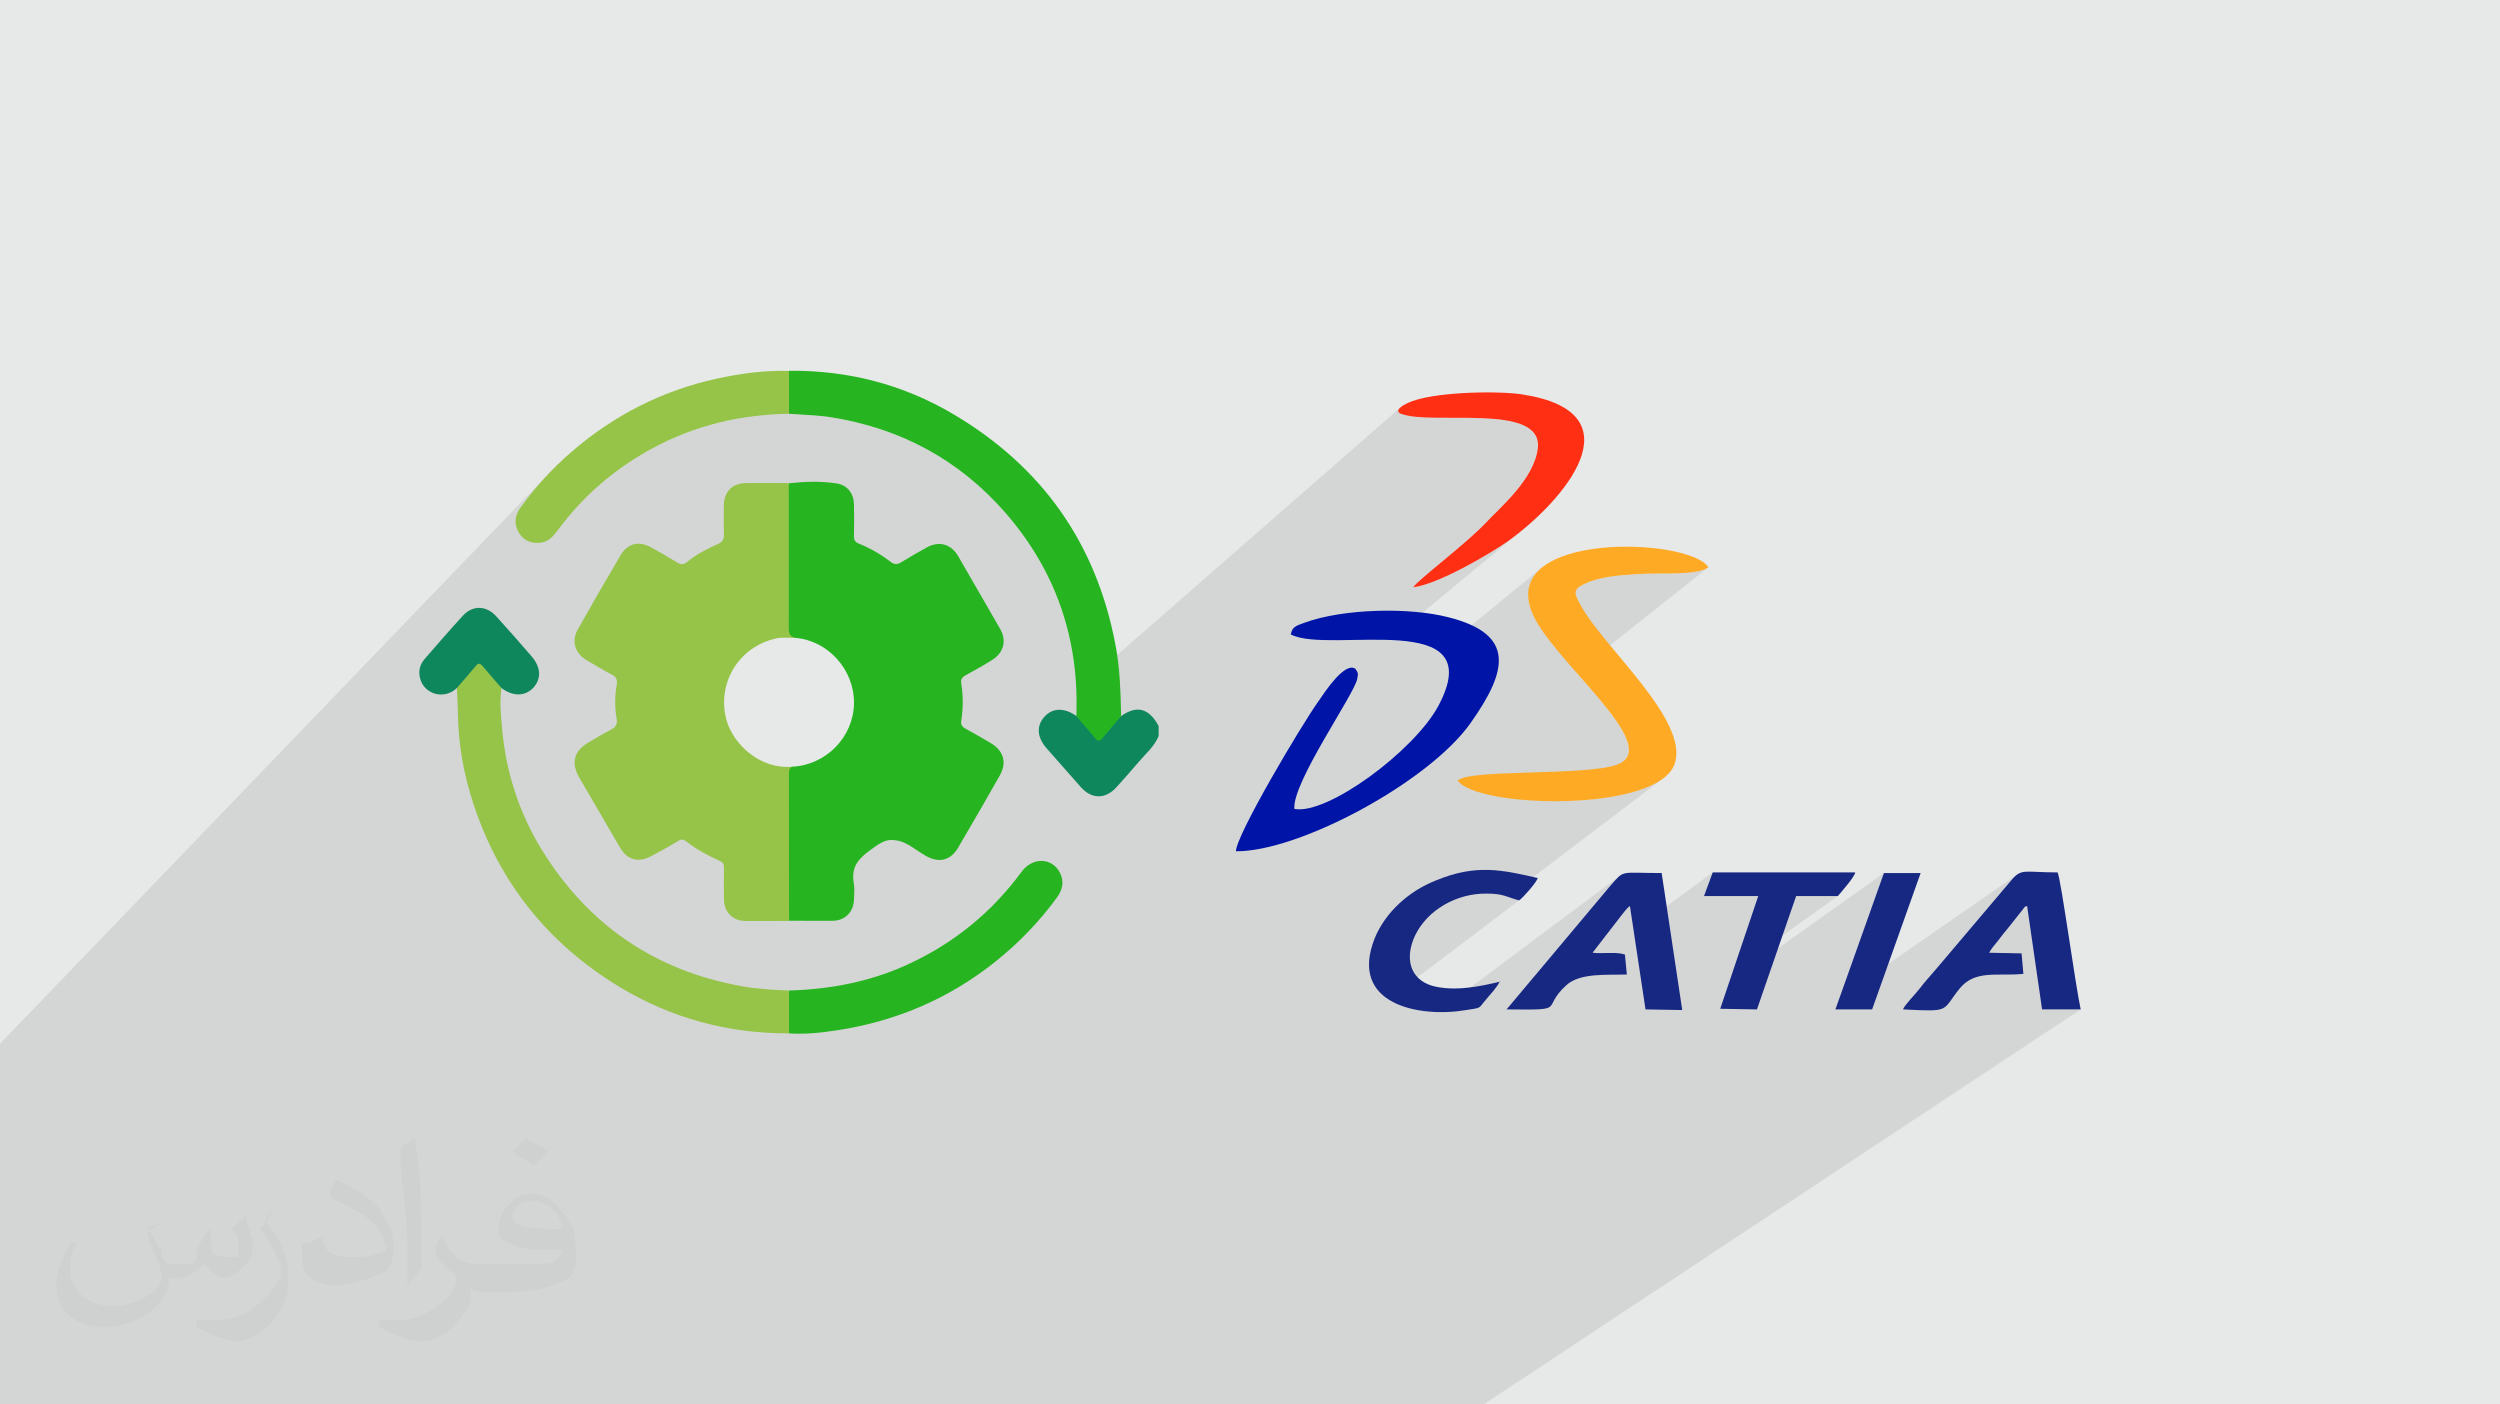 <?xml version="1.0" encoding="UTF-8"?>
<!DOCTYPE svg PUBLIC "-//W3C//DTD SVG 1.0//EN" "http://www.w3.org/TR/2001/REC-SVG-20010904/DTD/svg10.dtd">
<!-- Creator: CorelDRAW 2017 -->
<svg xmlns="http://www.w3.org/2000/svg" xml:space="preserve" width="356px" height="200px" version="1.0" shape-rendering="geometricPrecision" text-rendering="geometricPrecision" image-rendering="optimizeQuality" fill-rule="evenodd" clip-rule="evenodd"
viewBox="0 0 356000 200000"
 xmlns:xlink="http://www.w3.org/1999/xlink"
 enable-background="new 0 0 512 512">
 <g id="Layer_x0020_1">
  <path fill="#E7E8E8" d="M0 0l356000 0 0 200000 -356000 0 0 -200000z"/>
  <path fill="#373435" fill-opacity="0.102" d="M199480 58900l-30 20 -220 -150 -120 -220 50 -230 180 -230 -46080 40270 -10 -450 -140 -1980 -230 -1960 -320 -1920 -410 -1890 -490 -1860 -590 -1830 -680 -1800 -760 -1770 -860 -1730 -940 -1710 -1040 -1670 -1130 -1630 -1220 -1610 -1310 -1570 -1250 -1380 -1300 -1300 -1330 -1230 -1380 -1160 -1410 -1090 -1460 -1020 -1490 -950 -1540 -880 -1570 -810 -1600 -740 -1650 -670 -1690 -600 -1720 -540 -1750 -460 -1800 -400 -1830 -330 -740 -100 -760 -90 -750 -60 -750 -60 -760 -50 -750 -40 -760 -50 -730 -50 0 0 -20 0 0 0 -70 -70 -50 -70 -50 -70 -40 -80 -30 -90 -30 -80 -10 -90 0 -100 -30 -600 -20 -600 -10 -600 0 -610 0 -600 10 -600 20 -610 30 -600 10 -90 10 -90 30 -80 30 -90 40 -80 40 -80 60 -70 60 -70 -6670 6710 -910 150 -1230 250 -1230 290 -1210 320 -1210 360 -1190 400 -1190 440 -1180 480 -1160 520 -1160 550 -1140 600 -980 550 -960 560 -930 590 -920 620 -900 630 -880 660 -860 680 -840 700 -820 730 -800 750 -790 770 -5970 6120 -170 40 -490 40 -470 -20 -440 -80 -420 -140 -380 -200 -360 -270 -320 -340 -280 -410 -240 -450 -150 -460 -70 -450 -10 -450 80 -450 140 -440 210 -430 270 -430 810 -1100 850 -1070 870 -1040 910 -1020 930 -980 -78480 81550 0 590 0 2890 0 3190 0 520 0 360 0 110 0 580 0 860 0 810 0 4420 0 20 0 190 0 100 0 370 0 10 0 560 0 1530 0 300 0 990 0 410 0 150 0 1690 0 710 0 760 0 10 0 690 0 1260 0 460 0 780 0 2070 0 420 0 950 0 570 0 890 0 1110 0 290 0 790 0 1840 0 1330 0 2160 0 600 0 760 0 2070 0 650 0 3530 0 180 0 1340 0 1170 0 660 0 140 0 1190 0 1030 0 310 3180 0 4900 0 1310 0 1060 0 1980 0 600 0 310 0 30 0 760 0 1490 0 380 0 1150 0 640 0 750 0 3270 0 80 0 70 0 920 0 190 0 70 0 5480 0 3710 0 1640 0 20 0 20 0 90 0 2070 0 520 0 20 0 2660 0 1020 0 30 0 820 0 310 0 2480 0 740 0 860 0 70 0 610 0 220 0 3860 0 0 0 360 0 3020 0 560 0 70 0 710 0 410 0 160 0 410 0 1160 0 4500 0 210 0 2780 0 780 0 240 0 0 0 1130 0 7140 0 4850 0 40 0 1960 0 150 0 620 0 2320 0 1480 0 3810 0 3080 0 2630 0 12020 0 2660 0 2240 0 840 0 3650 0 2960 0 2080 0 8390 0 480 0 2210 0 160 0 470 0 1190 0 1750 0 2110 0 20 0 2450 0 920 0 1650 0 340 0 3800 0 2890 0 4690 0 910 0 4250 0 540 0 1140 0 3470 0 4790 0 8370 0 260 0 1360 0 4670 0 440 0 130 0 90 0 1550 0 1640 0 120 0 2930 0 1910 0 3760 0 9070 0 4920 0 85030 -56260 -5500 0 -2130 -14720 -140 30 -110 40 -80 50 -12270 8430 10390 -12270 490 -530 470 -350 -25460 17650 6320 -17750 -22090 15700 600 -1780 14930 -10640 -5940 0 -7130 5120 1730 -5120 -7720 0 1240 -3370 -11260 8270 -530 -3480 -13740 10160 10910 -13000 670 -760 510 -540 -25760 19230 -1310 -70 -1350 -180 -1310 -280 -1240 -390 -1130 -510 -630 -390 18600 -14070 -580 -170 -510 -170 -470 -160 -110 -40 21950 -16660 -1610 890 -1950 740 -2230 570 -2450 420 -2590 290 -1940 100 7460 -5730 550 -800 100 -990 -280 -1160 -610 -1290 -900 -1420 -1110 -1510 -1280 -1580 -1390 -1620 -1460 -1660 -480 -550 18840 -14930 -780 390 -1050 250 -1260 150 -1410 70 -1490 20 -1540 10 -1500 20 -1430 70 -1020 70 -1000 90 -970 110 -940 140 -910 180 -860 220 -810 270 -760 340 -540 290 -360 290 -5850 4730 -60 -90 -630 -1320 -480 -2020 180 -1740 750 -1470 1250 -1220 -14920 12210 -450 -370 -1450 -630 -1750 -410 -1970 -230 -1390 -70 18360 -15210 -1500 1140 -550 380 -650 420 -730 460 -800 490 -860 510 -910 520 -940 520 -970 510 -970 500 -980 470 -960 440 -930 390 -900 340 -840 280 -780 200 -710 130 450 -520 950 -860 800 -680 2060 -1720 1660 -1390 1660 -1430 1530 -1370 1260 -1250 830 -860 1030 -1030 1150 -1180 1170 -1310 1110 -1420 960 -1520 720 -1590 390 -1640 -40 -1130 -390 -920 -710 -730 -970 -550 -1200 -410 -1390 -290 -1530 -180 -1630 -100 -1680 -50 -1710 -10 -1680 0 -1620 -10 -1500 -40 -1360 -90 -1160 -180 -930 -270z"/>
  <path fill="#373435" fill-opacity="0.031" d="M21000 175000c1000,1000 1000,2000 2000,3000 0,1000 0,2000 2000,2000 0,0 1000,0 2000,0 1000,0 1000,-1000 1000,-2000l1000 -2000 1000 -1000 0 0c0,1000 0,1000 0,2000 0,2000 1000,2000 3000,2000 1000,0 1000,0 1000,-1000 0,-1000 0,-2000 -1000,-3000 1000,-1000 1000,-1000 2000,-2000l0 0c0,1000 1000,3000 1000,4000 0,1000 0,2000 -1000,3000 -1000,1000 -2000,2000 -3000,2000 -1000,0 -2000,-1000 -3000,-2000l0 0c-1000,1000 -2000,2000 -4000,2000l-1000 0c0,1000 0,2000 -1000,3000 -1000,2000 -5000,4000 -8000,4000 -5000,0 -7000,-3000 -7000,-6000 0,-2000 1000,-4000 2000,-6000l1000 0c-1000,1000 -1000,3000 -1000,4000 0,3000 3000,5000 6000,5000 3000,0 7000,-2000 7000,-4000 0,-2000 -1000,-3000 -2000,-6000 0,-1000 1000,-1000 2000,-2000l0 0 0 0 -2000 1000 0 0 0 0 0 0 0 0zm54000 -13000l0 0c1000,1000 2000,1000 3000,2000 -1000,1000 -1000,1000 -2000,2000 -1000,-1000 -2000,-1000 -3000,-2000 1000,-1000 1000,-1000 2000,-2000l0 0zm1000 9000l0 0c-2000,0 -3000,1000 -3000,2000 0,2000 3000,2000 7000,2000 0,-2000 -2000,-4000 -4000,-4000l0 0 0 0 0 0 0 0 0 0zm-4000 9000l0 0c2000,0 4000,0 5000,0 2000,0 3000,-1000 3000,-2000 0,0 0,0 0,0 -1000,0 -2000,0 -3000,0 -3000,0 -5000,-1000 -6000,-2000 0,0 0,-1000 0,-1000 0,-2000 1000,-3000 2000,-4000 1000,-1000 2000,-1000 3000,-1000 2000,0 4000,2000 5000,4000 1000,1000 1000,3000 1000,5000 0,1000 0,2000 -1000,3000 -2000,1000 -4000,2000 -9000,2000l-2000 0 -1000 0c-1000,0 -2000,0 -2000,-1000l0 0c0,0 0,0 0,1000 0,1000 0,2000 -1000,3000 -2000,3000 -4000,4000 -6000,4000 -2000,0 -4000,-1000 -6000,-2000l0 -1000c1000,0 2000,0 3000,0 3000,0 8000,-3000 8000,-6000 0,0 0,-1000 -1000,-1000 -1000,-1000 -2000,-2000 -2000,-3000 0,-1000 1000,-2000 1000,-2000l0 0c1000,3000 3000,4000 5000,4000l0 0 2000 0 0 0 2000 0 0 0 0 0 0 0 0 0zm-14000 3000l0 0 0 0c1000,-1000 2000,-2000 2000,-3000 0,-1000 0,-2000 0,-3000 0,-5000 0,-10000 -1000,-15000l0 0c-1000,1000 -2000,1000 -2000,2000 0,4000 1000,9000 1000,13000l0 2000c0,1000 0,3000 0,4000l0 0 0 0 0 0 0 0 0 0zm-14000 -6000l0 0 -1000 0c0,1000 0,1000 0,2000 0,3000 2000,4000 5000,4000 2000,0 5000,-1000 7000,-2000 1000,-1000 1000,-2000 1000,-4000 0,-2000 -1000,-3000 -2000,-5000 -2000,-2000 -4000,-3000 -6000,-4000l0 0c-1000,1000 -1000,2000 -1000,2000 0,0 0,1000 1000,1000 2000,1000 4000,2000 5000,3000 1000,1000 2000,3000 2000,4000 0,0 0,0 0,0 -2000,1000 -3000,1000 -5000,1000 -3000,0 -4000,-1000 -4000,-3000l0 0 -2000 1000 0 0 0 0 0 0 0 0zm-5000 -5000l0 0 0 0c-1000,1000 -1000,2000 -2000,3000 1000,1000 2000,3000 3000,5000 0,0 0,1000 0,1000 0,0 0,1000 0,1000 -2000,3000 -5000,6000 -9000,6000 -1000,0 -2000,0 -3000,0l0 1000c2000,1000 4000,2000 6000,2000 1000,0 3000,-1000 4000,-2000 2000,-2000 3000,-4000 3000,-6000l0 -2000c0,-2000 -1000,-3000 -1000,-4000l-2000 -3000 1000 -2000 0 0 0 0 0 0 0 0z"/>
  <g id="_2494738765440">
   <path fill="#172882" d="M271020 143740c6920,350 5410,260 8070,-3020 2220,-2660 5320,-1680 9040,-2040l-260 -2920 -4610 -90c260,-530 790,-1150 1240,-1690 530,-700 800,-1060 1330,-1680l2040 -2570c440,-530 350,-620 790,-710l2130 14720 5500 0c-800,-3730 -2750,-18180 -3280,-19510 -4700,0 -5140,-620 -6560,1070l-10730 12670c-890,1070 -1600,1780 -2390,2840 -620,800 -1950,2130 -2310,2840l0 90z"/>
   <path fill="#172882" d="M214550 143740c8950,90 4700,0 8510,-3460 1950,-1770 5760,-1420 8600,-1510l-270 -2830c-1150,-450 -3190,-90 -4610,-270l3900 -5050c450,-540 890,-1240 1420,-1600l2220 14720 5230 90 -2930 -19510c-6110,0 -5230,-530 -7350,1860l-14810 17650 90 -90z"/>
   <path fill="#172882" d="M213750 139750c-2920,710 -6650,1500 -9840,620 -3190,-980 -3900,-3990 -2390,-7180 1770,-3640 5940,-6030 10280,-5940 2310,0 2840,530 4520,970 620,-440 2480,-2570 2660,-3190 -5050,-1150 -8770,-2040 -14540,360 -3810,1500 -7180,4520 -8690,8240 -3720,9400 6300,11350 13040,10200 2300,-360 1680,-180 2830,-1510 710,-890 1420,-1510 1950,-2570l180 0z"/>
   <path fill="#172882" d="M242650 127600l7720 0 -5410 16050 5230 90 5580 -16140 5940 0c450,-530 2400,-2750 2480,-3370l-20300 0 -1240 3370 0 0z"/>
   <path fill="#172882" d="M261360 143740l5230 0 6910 -19420 -5230 0 -6910 19420z"/>
   <path fill="#0015A7" d="M183870 90370c5500,2830 28550,-3990 20930,10190 -3460,6390 -15780,15520 -20480,14630 -360,-3720 8600,-16400 8950,-18530 180,-800 90,-880 -260,-1420 -1510,-1060 -4350,3280 -5320,4700 -2400,3370 -11620,18890 -11700,21280 8950,90 27480,-9840 33420,-18260 5410,-7630 6290,-12680 -3190,-15070 -5500,-1420 -14900,-1250 -20480,790 -1510,530 -1690,710 -1950,1690l80 0z"/>
   <path fill="#FEAA24" d="M207550 111110c2570,3990 28630,4700 30940,-2390 2030,-6210 -10200,-16580 -13390,-22520 -890,-1590 -1240,-2220 440,-3010 1950,-980 4520,-1240 7270,-1420 3640,-270 8780,260 10460,-980 -2570,-4250 -29610,-5230 -25170,6300 2570,6730 19140,19240 12140,21810 -4430,1590 -20920,620 -22610,2210l-80 0z"/>
   <path fill="#FF2F14" d="M199480 58900c4250,1770 20300,-1690 19500,4960 -530,4430 -5490,8510 -7360,10550 -2920,3100 -9930,8330 -10370,9220 3550,-440 10820,-4700 13480,-6560 7890,-5670 18880,-18350 1950,-20920 -3640,-530 -12860,-360 -16230,1240 -530,260 -2130,1060 -880,1590l-90 -80z"/>
   <path fill="#0F875D" d="M159650 101970c2220,-1590 3970,-1130 5340,1410 0,470 0,960 0,1430 -610,1500 -1840,2510 -2850,3700 -1010,1200 -2060,2370 -3120,3550 -1580,1770 -3550,1780 -5110,20 -1640,-1850 -3260,-3690 -4890,-5540 -1370,-1570 -1460,-3210 -260,-4510 1150,-1260 2830,-1270 4520,-70 680,370 2540,2420 3140,3450 1010,-1180 1890,-2510 3230,-3440z"/>
   <path fill="#26B521" d="M112340 68820c2270,-250 4570,-330 6830,30 1570,250 2430,1480 2440,3090 20,1440 30,2890 -10,4320 -20,600 150,950 740,1170 1620,640 3130,1540 4520,2600 540,410 960,350 1480,30 1200,-730 2410,-1430 3640,-2110 1750,-960 3460,-490 4470,1260 1980,3430 3970,6870 5950,10310 970,1670 560,3390 -1080,4430 -1250,790 -2530,1510 -3820,2210 -550,290 -710,630 -610,1220 280,1740 260,3470 0,5210 -100,550 80,880 560,1150 1230,670 2450,1380 3650,2090 1840,1110 2310,2760 1260,4620 -1940,3420 -3910,6830 -5900,10220 -1120,1910 -2790,2280 -4710,1160 -1280,-740 -2480,-1820 -3850,-2110 -1430,-280 -2090,-60 -3780,1190 -2300,1630 -2900,2820 -2520,5040 110,660 30,1370 10,2050 -30,1840 -1240,3110 -3070,3120 -2050,20 -4120,-10 -6170,-10 -360,-400 -340,-890 -340,-1360 0,-6350 -20,-12710 0,-19060 0,-540 -40,-1100 390,-1540 390,-330 900,-300 1360,-380 4240,-760 7340,-4150 7530,-8420 190,-4560 -2910,-8150 -7040,-9140 -480,-110 -950,-130 -1410,-300 -790,-210 -820,-840 -820,-1470 -30,-2050 -10,-4100 -10,-6150 0,-4270 0,-8540 0,-12810 0,-560 -100,-1160 310,-1660z"/>
   <path fill="#95C448" d="M112780 109180c-420,230 -440,630 -440,1050 20,6970 20,13940 20,20910 -2050,0 -4120,30 -6170,10 -1840,-10 -3070,-1240 -3100,-3100 -20,-1520 -20,-3010 0,-4530 0,-470 -130,-720 -590,-930 -1680,-740 -3310,-1620 -4770,-2770 -380,-300 -680,-370 -1170,-70 -1280,790 -2600,1520 -3920,2210 -1800,930 -3330,470 -4350,-1260 -1930,-3310 -3850,-6620 -5780,-9930 -1220,-2130 -820,-3770 1270,-5030 1080,-650 2170,-1290 3290,-1880 660,-340 870,-800 740,-1490 -280,-1600 -270,-3190 0,-4800 110,-660 30,-1150 -680,-1500 -1180,-590 -2300,-1330 -3460,-1980 -1740,-960 -2370,-2700 -1410,-4420 1990,-3540 4020,-7070 6090,-10570 1020,-1740 2610,-2120 4400,-1140 1220,660 2440,1390 3620,2110 520,320 960,410 1470,-30 1310,-1120 2850,-1890 4410,-2580 630,-290 850,-670 840,-1340 -50,-1370 -20,-2750 -20,-4120 20,-1980 1210,-3210 3190,-3210 2010,-20 4030,0 6060,0 0,6890 20,13790 0,20680 0,690 120,1170 860,1310 -380,420 -890,270 -1360,300 -3700,170 -6260,2060 -7720,5370 -1470,3280 -730,7000 1600,9460 1710,1800 3710,2890 6230,2930 320,40 630,40 850,340z"/>
   <path fill="#26B521" d="M159650 101970c-900,1060 -1810,2110 -2710,3190 -350,420 -620,420 -960,0 -890,-1070 -1800,-2130 -2710,-3190 420,-10990 -2910,-20700 -10140,-28990 -6580,-7530 -14910,-11980 -24770,-13560 -1980,-310 -4020,-340 -6020,-500 -190,-170 -280,-390 -280,-650 -80,-1600 -80,-3210 0,-4820 10,-240 110,-470 280,-650 8400,-90 16270,1940 23470,6210 12570,7450 20290,18350 23020,32750 660,3390 740,6810 820,10210z"/>
   <path fill="#95C448" d="M71420 97980c-300,1910 -100,3830 70,5710 540,6150 2370,11930 5600,17220 6590,10730 16080,17290 28540,19530 2220,390 4470,530 6730,610 220,210 280,480 300,740 40,1550 40,3080 0,4620 -20,290 -80,540 -300,740 -8720,30 -16860,-2170 -24300,-6710 -10040,-6120 -16990,-14810 -20660,-26010 -1360,-4150 -2130,-8410 -2190,-12790 -20,-1230 -100,-2460 -150,-3690 30,-640 540,-1010 900,-1430 520,-630 1070,-1230 1610,-1850 240,-280 650,-640 940,-280 1010,1170 2340,2080 2910,3590z"/>
   <path fill="#26B521" d="M112360 147150c0,-2030 0,-4060 0,-6100 5890,-170 11600,-1260 16990,-3750 6510,-3010 11890,-7390 16140,-13180 1530,-2080 4290,-2030 5420,110 650,1230 430,2440 -390,3560 -2500,3430 -5410,6450 -8720,9100 -6630,5310 -14200,8540 -22590,9820 -2270,350 -4550,600 -6850,440z"/>
   <path fill="#95C448" d="M112360 52820c0,2030 0,4070 0,6100 -6890,110 -13420,1650 -19500,4950 -5250,2850 -9700,6650 -13290,11440 -670,890 -1310,1790 -2530,1960 -1340,170 -2460,-220 -3160,-1420 -730,-1210 -590,-2430 230,-3560 2130,-2970 4590,-5630 7350,-8010 5990,-5170 12860,-8660 20600,-10360 3410,-740 6810,-1200 10300,-1100z"/>
   <path fill="#0F875D" d="M71420 97980c-900,-1040 -1800,-2050 -2670,-3100 -360,-440 -630,-510 -1010,-30 -860,1050 -1780,2060 -2660,3100 -1840,1780 -4670,900 -5250,-1320 -280,-1040 -50,-1990 630,-2780 1810,-2090 3630,-4190 5500,-6220 1360,-1470 3300,-1410 4680,110 1710,1870 3380,3780 5030,5690 1370,1570 1450,3210 270,4510 -1180,1240 -2900,1260 -4520,40z"/>
   <path fill="#E7E8E8" d="M112780 109180c-4550,390 -8340,-3190 -9310,-6580 -1450,-5070 1560,-10480 7060,-11690 850,-190 1760,-70 2660,-80 4700,340 8480,4540 8420,9330 -80,4810 -3990,8800 -8830,9020z"/>
  </g>
 </g>
</svg>
